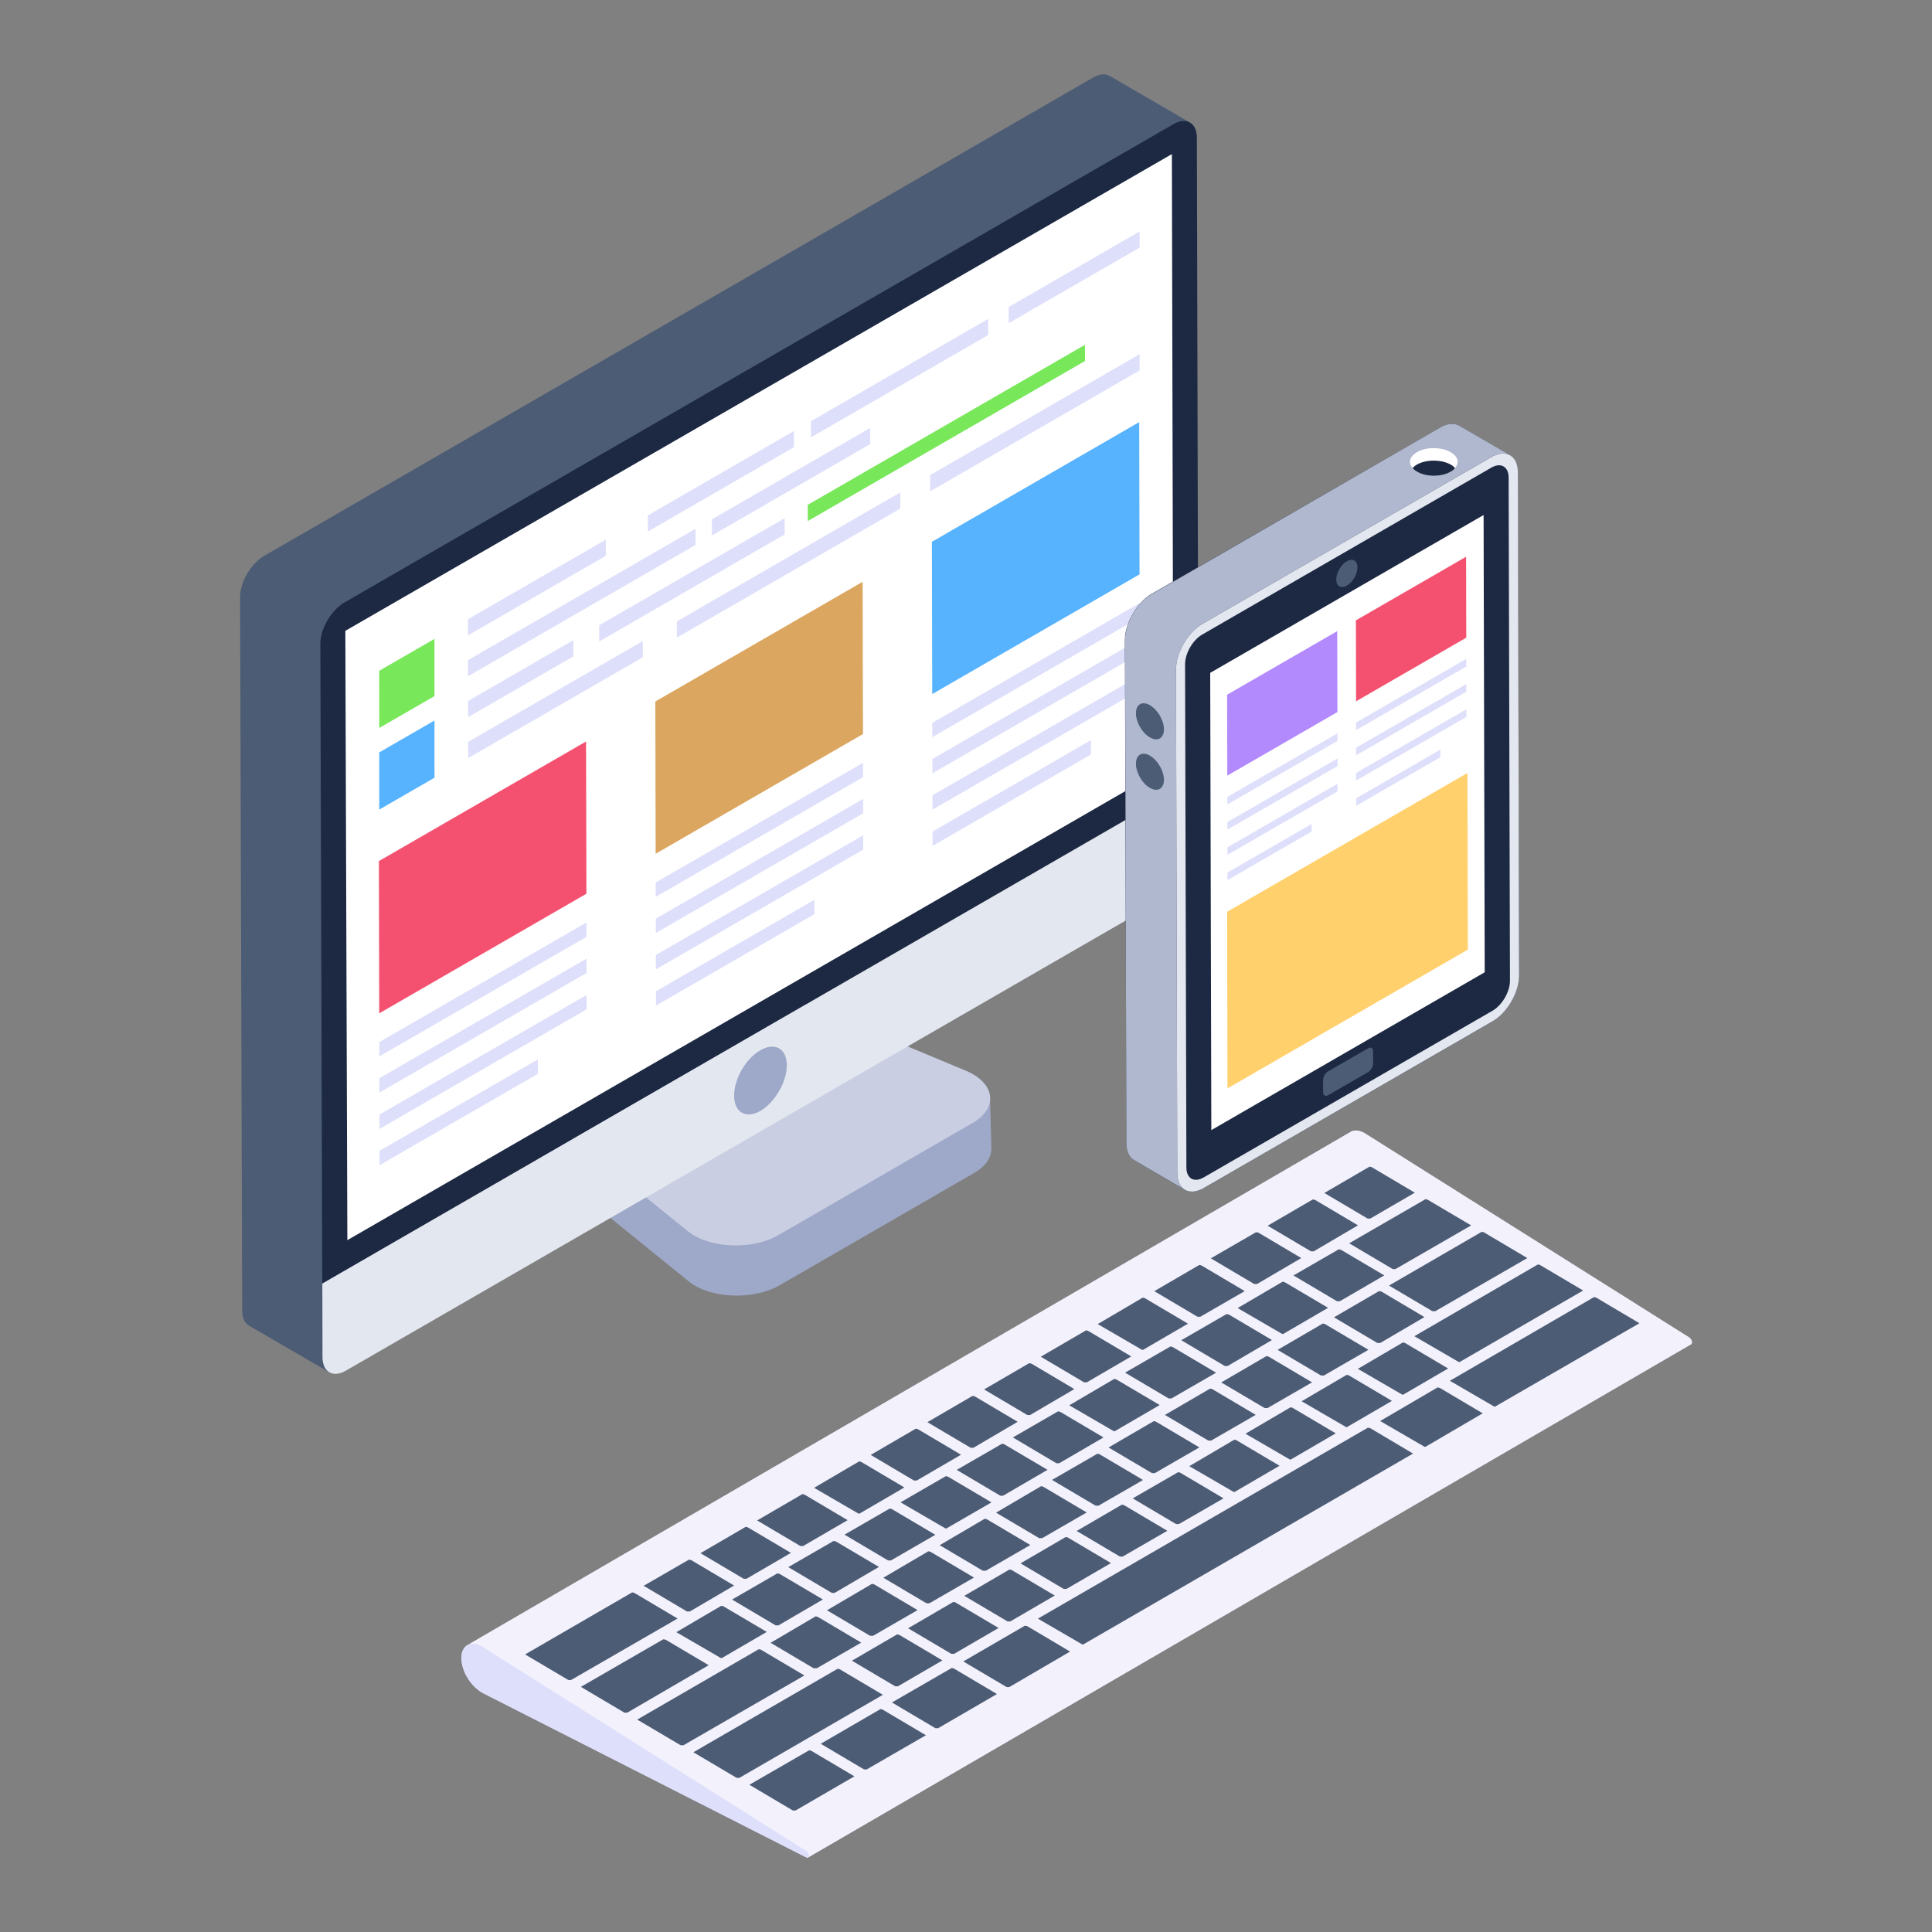 <svg id="Layer_1" enable-background="new 0 0 52 52" height="512" viewBox="0 0 52 52" width="512" xmlns="http://www.w3.org/2000/svg"><rect x="0" y="0" width="52" height="52" fill="#808080" stroke="none"/><g id="_x31_25"><g><g><g><g><g><g><g><g><g><g><g><g><g><g><path d="m26.644 29.474.039 1.438c0 .241-.152.483-.475.665l-5.237 3.023c-.698.397-1.853.357-2.429-.108l-5.01-4.056v-1.352l5.297 2.999c.576.464 1.421.916 2.119.511l5.228-2.465c.316-.182.468-.413.468-.654z" fill="#9ea9c9"/></g></g></g><g><g><g><path d="m13.499 29.087 5.013 4.05c.576.466 1.732.514 2.431.11l5.232-3.021c.7-.404.62-1.074-.183-1.409l-6.981-2.914z" fill="#c9cee2"/></g></g></g><g><g><path d="m32.027 3.297c-.112-.066-.316 1.905-.485 2.008l-16.942 12.419c-.347.206-2.835.388-2.835.791l-1.896 17.101c0 .206-1.124 1.256-1.002 1.322l-2.162-1.256c-.122-.066-.187-.206-.187-.412l-.056-19.198c0-.403.29-.899.637-1.105l22.317-12.877c.178-.103.337-.112.45-.047z" fill="#4c5c75"/></g></g><g><g><g><path d="m32.214 3.708c0-.41-.293-.568-.635-.364l-22.318 12.877c-.347.205-.639.702-.639 1.103l.052 17.224 23.582-13.611z" fill="#1d2943"/></g></g><g><g><path d="m31.58 20.548-22.231 12.831-.054-16.4 22.246-12.831z" fill="#fff"/></g></g><g><g><path d="m32.26 22.908c0 .401-.28.899-.635 1.103l-22.31 12.877c-.355.209-.635.038-.635-.364l-.004-1.977 23.58-13.608z" fill="#e3e7f0"/></g></g></g><g><g><g><path d="m21.177 28.673c0 .449-.32.994-.709 1.227-.398.225-.709.035-.709-.406 0-.458.311-1.002.709-1.227.389-.225.709-.043.709.406z" fill="#9ea9c9"/></g></g></g></g></g></g></g></g></g></g></g></g></g></g><g><g><g><path d="m14.477 28.515.001.386-4.263 2.461-.001-.386z" fill="#dedffb"/></g></g><g><g><path d="m15.788 26.78.001.386-5.576 3.219-.001-.386z" fill="#dedffb"/></g></g><g><g><path d="m15.786 25.802.001.386-5.576 3.219-.001-.386z" fill="#dedffb"/></g></g><g><g><path d="m15.784 24.829.001.386-5.576 3.219-.001-.386z" fill="#dedffb"/></g></g><g><g><path d="m15.774 19.957.009 4.098-5.576 3.219-.009-4.098z" fill="#f45170"/></g></g><g><g><path d="m21.918 24.219.001.386-4.263 2.461-.001-.386z" fill="#dedffb"/></g></g><g><g><path d="m23.232 22.482.001.386-5.58 3.222-.001-.386z" fill="#dedffb"/></g></g><g><g><path d="m23.23 21.504.001.386-5.58 3.222-.001-.386z" fill="#dedffb"/></g></g><g><g><path d="m23.228 20.531.001.386-5.58 3.222-.001-.386z" fill="#dedffb"/></g></g><g><g><path d="m23.218 15.659.009 4.098-5.58 3.222-.009-4.098z" fill="#dba660"/></g></g><g><g><path d="m29.362 19.921.001.386-4.263 2.461-.001-.386z" fill="#dedffb"/></g></g><g enable-background="new"><g><g><path d="m30.677 18.184.001.386-5.58 3.222-.001-.386z" fill="#dedffb"/></g></g><g><g><path d="m30.674 17.206.001.386-5.58 3.222-.001-.386z" fill="#dedffb"/></g></g><g><g><path d="m30.672 16.233.001.386-5.58 3.222-.001-.386z" fill="#dedffb"/></g></g><g><g><path d="m30.662 11.361.009 4.098-5.58 3.222-.009-4.098z" fill="#57b3fe"/></g></g></g></g><g><g><g enable-background="new"><g><g><path d="m30.673 9.533-5.638 3.255.001.436 5.637-3.254z" fill="#dedffb"/></g></g><g><g><path d="m29.203 9.28.001.436-7.462 4.308-.001-.436z" fill="#78e75a"/></g></g><g><g><path d="m26.598 8.582.001.434-4.771 2.755-.001-.434z" fill="#dedffb"/></g></g><g><g><path d="m24.232 13.252.001.436-6.016 3.474-.001-.436z" fill="#dedffb"/></g></g><g><g><path d="m23.42 11.519.001.434-4.26 2.46-.001-.434z" fill="#dedffb"/></g></g><g><g><path d="m21.119 13.947.001.436-4.992 2.882-.001-.436z" fill="#dedffb"/></g></g><g><g><path d="m21.369 11.601.001.434-3.931 2.27-.001-.434z" fill="#dedffb"/></g></g><g><g><path d="m17.302 17.253.001.436-4.7 2.713-.001-.436z" fill="#dedffb"/></g></g><g><g><path d="m15.432 17.23.001.436-2.833 1.636-.001-.436z" fill="#dedffb"/></g></g><g><g><path d="m18.72 14.232.001.434-6.125 3.536-.001-.434z" fill="#dedffb"/></g></g></g><g><g><path d="m16.305 14.525.001.434-3.712 2.143-.001-.434z" fill="#dedffb"/></g></g><g><g><path d="m30.673 6.229-3.525 2.035.001.434 3.524-2.034z" fill="#dedffb"/></g></g><g><g><path d="m11.694 17.196.001 1.539-1.487.858-.001-1.539z" fill="#78e75a"/></g></g><g><g><path d="m11.694 19.393.001 1.539-1.487.858-.001-1.539z" fill="#57b3fe"/></g></g></g></g><g><g><g><g><g><path d="m45.537 36.139c0 .02-.01.04-.02.04l-23.76 13.81-.01.01c-.01 0-.03 0-.05-.01l-8.72-4.43c-.31-.18-.55-.57-.56-.91-.01-.2.07-.33.19-.38l23.74-13.8c.09-.06.22-.05.36.02l.05.03 8.71 5.48c.04.03.08.09.07.14z" fill="#dedffb"/></g></g></g></g></g><g><g><g><g enable-background="new"><g><g><g><path d="m45.536 36.136c0 .019-.006.039-.019.045l-23.769 13.814c.013-.013.019-.026.019-.052 0-.039-.026-.103-.071-.123l-8.714-5.495-.045-.026c-.142-.071-.265-.078-.362-.019l23.776-13.814c.09-.058.213-.052.356.019l.052.032 8.707 5.482c.045.032.078.084.071.136z" fill="#f3f1fc"/></g></g></g><g><g><g><path d="m21.769 49.947c0 .044-.033.066-.072.044l-8.717-4.43c-.31-.177-.547-.575-.558-.907-.011-.354.221-.509.514-.354l.05.028 8.712 5.492c.044.022.072.083.072.127z" fill="#dedffb"/></g></g></g></g></g><g><g><g><path d="m36.809 32.798-1.164-.689 1.217-.709.054.012 1.164.689-1.197.696z" fill="#4c5c75"/></g></g><g><g><path d="m35.283 33.679-1.164-.689 1.213-.706.061.01 1.157.686-1.192.7z" fill="#4c5c75"/></g></g><g><g><path d="m16.808 46.097-1.173-.695 2.218-1.281.063.012 1.159.686-2.192 1.277z" fill="#4c5c75"/></g></g><g><g><path d="m21.338 48.729-1.168-.692 1.608-.928.054.012 1.164.689-1.582.919z" fill="#4c5c75"/></g></g><g><g><path d="m19.826 47.851-1.164-.689 3.883-2.247.054.012 1.164.689-3.862 2.235z" fill="#4c5c75"/></g></g><g><g><path d="m31.655 41.021-1.168-.692 1.222-.705.054.012 1.168.692-1.201.693z" fill="#4c5c75"/></g></g><g><g><path d="m23.254 47.623-1.164-.689 1.608-.934.054.012 1.169.692-1.592.919z" fill="#4c5c75"/></g></g><g><g><path d="m37.486 34.158-1.173-.695 2.056-1.188.056.015 1.171.692-2.036 1.175z" fill="#4c5c75"/></g></g><g><g><path d="m33.758 34.56-1.168-.692 1.217-.703.06.01 1.157.686-1.192.699z" fill="#4c5c75"/></g></g><g><g><path d="m35.987 35.024-1.173-.695 1.222-.706.056.015 1.166.689-1.197.696z" fill="#4c5c75"/></g></g><g><g><path d="m32.232 35.441-1.164-.689 1.212-.706.054.012 1.168.692-1.197.691z" fill="#4c5c75"/></g></g><g><g><path d="m34.508 35.902-1.197-.695 1.212-.711.056.015 1.166.689-1.212.706z" fill="#4c5c75"/></g></g><g><g><path d="m30.736 36.33-1.191-.692 1.211-.712.054.012 1.164.689-1.212.706z" fill="#4c5c75"/></g></g><g><g><path d="m39.259 36.656-1.191-.692 3.324-1.931.054.012 1.164.689-3.326 1.926z" fill="#4c5c75"/></g></g><g><g><path d="m32.967 36.767-1.173-.695 1.218-.703.063.012 1.159.686-1.192.699z" fill="#4c5c75"/></g></g><g><g><path d="m35.553 37.021-1.166-.689 1.217-.709.054.012 1.173.695-1.2.693z" fill="#4c5c75"/></g></g><g><g><path d="m29.177 37.205-1.164-.689 1.217-.709.054.012 1.164.689-1.196.697z" fill="#4c5c75"/></g></g><g><g><path d="m37.738 37.535-1.191-.692 1.211-.711.054.012 1.164.689-1.212.706z" fill="#4c5c75"/></g></g><g><g><path d="m31.455 37.64-1.173-.695 1.222-.706.056.015 1.171.692-1.202.694z" fill="#4c5c75"/></g></g><g><g><path d="m34.036 37.897-1.166-.689 1.217-.709.054.012 1.173.695-1.2.693z" fill="#4c5c75"/></g></g><g><g><path d="m27.651 38.086-1.164-.689 1.212-.706.06.01 1.157.686-1.192.699z" fill="#4c5c75"/></g></g><g><g><path d="m36.225 38.407-1.191-.692 1.212-.711.054.012 1.164.689-1.212.706z" fill="#4c5c75"/></g></g><g><g><path d="m29.976 38.519-1.197-.695 1.212-.711.056.015 1.166.689-1.212.706z" fill="#4c5c75"/></g></g><g><g><path d="m32.52 38.772-1.166-.689 1.217-.709.054.012 1.173.695-1.2.693z" fill="#4c5c75"/></g></g><g><g><path d="m26.125 38.967-1.164-.689 1.212-.706.061.01 1.157.686-1.192.699z" fill="#4c5c75"/></g></g><g><g><path d="m38.339 38.939-1.192-.692 1.543-.903.06.01 1.157.686-1.544.903z" fill="#4c5c75"/></g></g><g><g><path d="m34.713 39.281-1.191-.692 1.211-.711.054.012 1.164.689-1.212.706z" fill="#4c5c75"/></g></g><g><g><path d="m28.435 39.384-1.173-.695 1.217-.703.057.014 1.165.689-1.192.694z" fill="#4c5c75"/></g></g><g><g><path d="m31.003 39.648-1.166-.689 1.217-.709.054.012 1.173.695-1.2.693z" fill="#4c5c75"/></g></g><g><g><path d="m24.599 39.848-1.164-.689 1.213-.706.054.012 1.164.689-1.192.694z" fill="#4c5c75"/></g></g><g><g><path d="m33.201 40.154-1.191-.692 1.211-.712.054.012 1.164.689-1.212.706z" fill="#4c5c75"/></g></g><g><g><path d="m26.923 40.257-1.173-.695 1.222-.705.056.015 1.166.689-1.196.696z" fill="#4c5c75"/></g></g><g><g><path d="m29.486 40.524-1.171-.692 1.222-.705.054.012 1.173.695-1.2.693z" fill="#4c5c75"/></g></g><g><g><path d="m23.103 40.737-1.191-.692 1.211-.711.054.012 1.164.689-1.212.706z" fill="#4c5c75"/></g></g><g><g><path d="m25.444 41.136-1.206-.701 1.221-.705.056.015 1.171.692-1.217.703z" fill="#4c5c75"/></g></g><g><g><path d="m27.968 41.399-1.159-.686 1.212-.712.054.012 1.173.695-1.197.691z" fill="#4c5c75"/></g></g><g><g><path d="m21.543 41.612-1.164-.689 1.217-.709.054.012 1.164.689-1.197.696z" fill="#4c5c75"/></g></g><g><g><path d="m30.143 41.895-1.164-.689 1.217-.709.054.012 1.169.692-1.202.694z" fill="#4c5c75"/></g></g><g><g><path d="m23.903 42-1.173-.695 1.218-.703.056.015 1.171.692-1.197.691z" fill="#4c5c75"/></g></g><g><g><path d="m26.451 42.275-1.159-.686 1.212-.712.054.012 1.173.695-1.197.691z" fill="#4c5c75"/></g></g><g><g><path d="m20.017 42.493-1.164-.689 1.217-.709.054.012 1.164.689-1.197.697z" fill="#4c5c75"/></g></g><g><g><path d="m28.631 42.767-1.164-.689 1.217-.709.054.012 1.164.689-1.197.696z" fill="#4c5c75"/></g></g><g><g><path d="m22.39 42.874-1.173-.695 1.217-.703.063.012 1.159.686-1.192.699z" fill="#4c5c75"/></g></g><g><g><path d="m24.934 43.151-1.159-.686 1.212-.712.054.012 1.173.695-1.197.691z" fill="#4c5c75"/></g></g><g><g><path d="m18.492 43.374-1.168-.692 1.217-.703.06.01 1.157.686-1.192.699z" fill="#4c5c75"/></g></g><g><g><path d="m27.118 43.641-1.164-.689 1.217-.709.054.012 1.164.689-1.197.697z" fill="#4c5c75"/></g></g><g><g><path d="m20.878 43.747-1.174-.695 1.222-.706.056.015 1.166.689-1.196.697z" fill="#4c5c75"/></g></g><g><g><path d="m23.417 44.027-1.159-.686 1.212-.712.054.012 1.173.695-1.197.691z" fill="#4c5c75"/></g></g><g><g><path d="m29.126 44.258-1.191-.692 8.88-5.139.061.01 1.156.686-8.881 5.14z" fill="#4c5c75"/></g></g><g><g><path d="m25.606 44.514-1.164-.689 1.217-.709.054.012 1.164.689-1.196.696z" fill="#4c5c75"/></g></g><g><g><path d="m19.4 44.625-1.197-.695 1.212-.711.056.015 1.166.689-1.212.706z" fill="#4c5c75"/></g></g><g><g><path d="m21.9 44.902-1.159-.686 1.212-.712.054.012 1.173.695-1.197.691z" fill="#4c5c75"/></g></g><g><g><path d="m15.297 45.218-1.164-.689 2.882-1.67.054.012 1.168.692-2.866 1.654z" fill="#4c5c75"/></g></g><g><g><path d="m24.094 45.387-1.164-.689 1.217-.709.054.012 1.164.689-1.197.697z" fill="#4c5c75"/></g></g><g><g><path d="m27.091 45.407-1.164-.689 1.657-.962.06.01 1.157.686-1.636.956z" fill="#4c5c75"/></g></g><g><g><path d="m25.175 46.514-1.168-.692 1.608-.928.054.012 1.164.689-1.582.919z" fill="#4c5c75"/></g></g><g><g><path d="m18.317 46.972-1.166-.689 3.272-1.895.054.012 1.173.695-3.255 1.879z" fill="#4c5c75"/></g></g><g><g><path d="m40.214 37.856-1.191-.692 3.881-2.253.054.012 1.168.692-3.887 2.244z" fill="#4c5c75"/></g></g><g><g><path d="m37.07 36.145-1.166-.689 1.212-.706.061.01 1.162.689-1.191.698z" fill="#4c5c75"/></g></g><g><g><path d="m38.551 35.29-1.166-.689 2.496-1.447.054.012 1.173.695-2.479 1.431z" fill="#4c5c75"/></g></g></g></g></g><g><g><g><g><path d="m40.887 26.249c0 .46-.32 1.01-.71 1.24l-7.78 4.49c-.25.14-.47.12-.6-.04.03.04.06.07.1.09l-1.37-.8c-.13-.08-.21-.24-.21-.46l-.04-13.55c0-.44.32-1 .71-1.23l7.78-4.48c.2-.12.38-.13.51-.05l1.33.78c.01 0 .01.01.01.01.14.07.23.23.23.46z" fill="#1d2943"/></g></g></g></g><g><g><g><g><g><g><g><g enable-background="new"><g><path d="m39.274 11.456c-.13-.075-.309-.065-.506.049l-7.776 4.489c-.395.228-.711.781-.71 1.23l.034 13.542c.001.225.08.385.209.46l1.37.799c-.129-.075-.208-.234-.209-.46l-.034-13.542c-.001-.449.315-1.001.71-1.23l7.776-4.49c.197-.114.376-.124.506-.049z" fill="#b0b8cf"/></g><g><g><path d="m40.138 12.304c.393-.227.713-.041.715.407l.034 13.542c.001.451-.317 1.006-.71 1.233l-7.776 4.489c-.395.228-.713.041-.715-.41l-.034-13.542c-.001-.449.315-1.001.71-1.23z" fill="#e3e7f0"/></g></g></g></g><g><g><g><path d="m40.641 26.397c0 .298-.21.655-.468.806l-7.773 4.486c-.258.151-.468.032-.468-.266l-.036-13.543c0-.294.206-.655.464-.802l7.777-4.49c.258-.151.468-.028.468.266z" fill="#1d2943"/></g></g><g><g><path d="m36.251 15.106c.157-.091.284-.018.285.162.001.183-.126.402-.283.493-.157.091-.287.02-.287-.164-.001-.181.128-.401.285-.492z" fill="#4c5c75"/></g></g><g enable-background="new"><g><g><path d="m36.825 28.214c.074-.042.132-.006.132.078l.001.332c0.0.084-.058.188-.131.23l-1.08.623c-.074.042-.135.008-.135-.077l-.001-.332c-0-.084.06-.189.134-.232z" fill="#4c5c75"/></g></g><g><g><path d="m39.931 13.862.03 12.307-7.358 4.248-.03-12.307z" fill="#fff"/></g></g></g></g></g></g><g><g><g><path d="m30.95 18.98c-.208-.12-.376-.024-.376.215-.001.243.166.532.374.652s.379.026.38-.216c.001-.239-.17-.53-.377-.65z" fill="#4c5c75"/></g></g><g><g><path d="m30.95 20.338c-.208-.12-.376-.024-.376.215-.001.243.166.532.374.652.208.12.379.026.38-.216.001-.239-.17-.53-.377-.65z" fill="#4c5c75"/></g></g></g></g></g><g><g><g><path d="m39.16 12.6c-.023.037-.064.068-.114.096-.251.146-.657.146-.904 0-.05-.027-.087-.059-.119-.096-.128-.137-.087-.31.114-.429.246-.146.657-.146.908 0 .201.114.242.288.114.429z" fill="#fff"/></g></g><g><g><path d="m39.16 12.6c-.023.037-.064.068-.114.096-.251.146-.657.146-.904 0-.05-.027-.087-.059-.119-.096.027-.037.064-.068.114-.096.246-.142.657-.142.908 0 .05.027.091.059.114.096z" fill="#1d2943"/></g></g></g></g><g><g><g><g><path d="m35.303 22.176 0.0.205-2.266 1.308-0-.205z" fill="#dedffb"/></g></g><g><g><path d="m36 21.094 0.0.205-2.964 1.711-0-.205z" fill="#dedffb"/></g></g><g><g><path d="m35.999 20.414 0.0.205-2.964 1.711-0-.205z" fill="#dedffb"/></g></g><g><g><path d="m35.998 19.737 0.0.205-2.964 1.711-0-.205z" fill="#dedffb"/></g></g><g><g><path d="m35.992 16.987.005 2.178-2.964 1.711-.005-2.178z" fill="#b28afd"/></g></g><g><g><path d="m38.769 20.175 0.0.205-2.266 1.308-0-.205z" fill="#dedffb"/></g></g><g><g><path d="m39.467 19.091 0.0.205-2.966 1.712-0-.205z" fill="#dedffb"/></g></g><g><g><path d="m39.466 18.412 0.0.205-2.966 1.712-0-.205z" fill="#dedffb"/></g></g><g><g><path d="m39.465 17.734 0.0.205-2.966 1.712-0-.205z" fill="#dedffb"/></g></g><g><g><path d="m39.46 14.985.005 2.178-2.966 1.712-.005-2.178z" fill="#f45170"/></g></g></g><g><g><path d="m39.497 20.805.01 4.754-6.469 3.735-.01-4.754z" fill="#ffd06c"/></g></g></g></g></g></svg>